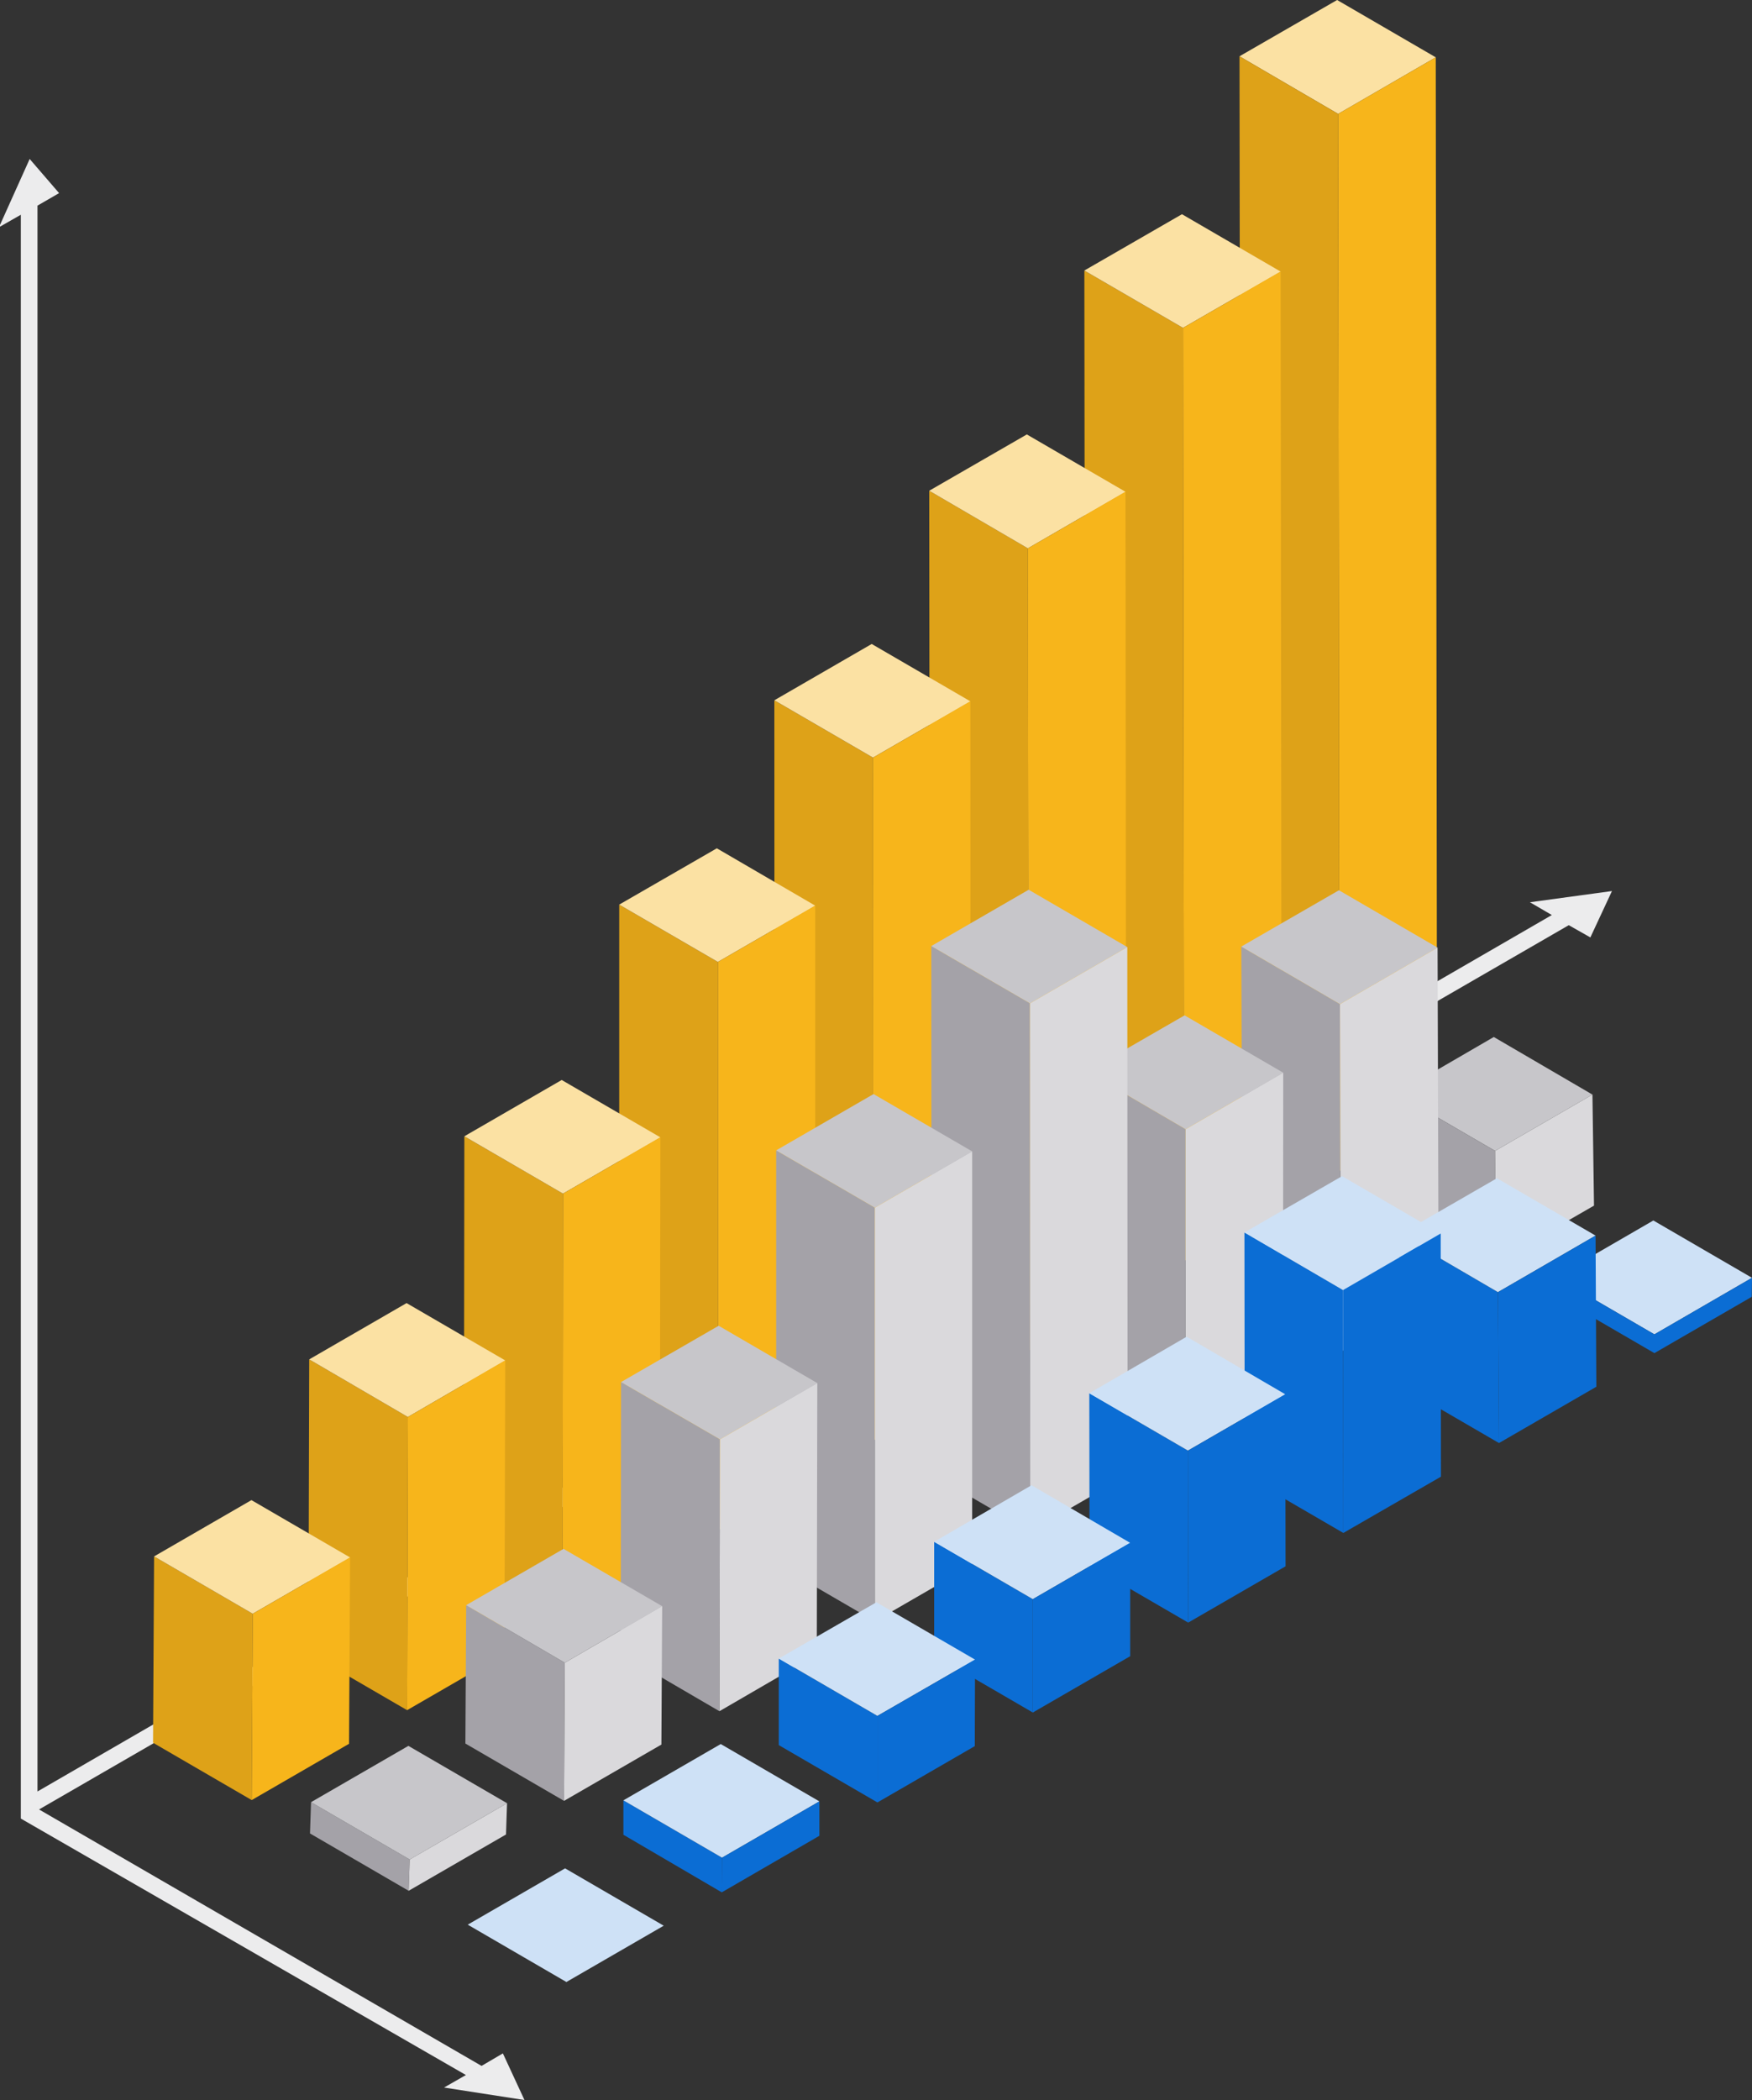 <svg width="141" height="169" viewBox="0 0 141 169" fill="none" xmlns="http://www.w3.org/2000/svg"><rect x="0" y="0" width="141" height="169" fill="#333333" stroke="none"/><g clip-path="url(#clip0_54_6181)"><path d="M123.131 72.6l1.76 1.027L3.016 144.15V16.546l1.74-1.007-2.368-2.747-2.472 5.494 1.76-1.006v129.05l35.82 20.635-1.759 1.007 6.473 1.006-1.739-3.754-1.717 1.007-35.612-20.635 123.111-71.152 1.738.985 1.739-3.732-6.599.901z" fill="#ECECED"/><path d="M107.693 9.164l-7.94-4.634L107.61 0l7.939 4.613-7.855 4.551z" fill="#FBE1A3"/><path d="M107.798 94.24l-7.94-4.613-.104-85.097 7.939 4.634.105 85.077z" fill="#DEA218"/><path d="M107.693 9.164l7.855-4.55.105 85.097-7.855 4.53-.105-85.077z" fill="#F7B51B"/><path d="M95.292 101.476l-7.94-4.614-.083-75.094 7.939 4.613.084 75.095z" fill="#DEA218"/><path d="M95.208 26.38l-7.94-4.613 7.856-4.53 7.939 4.614-7.855 4.53z" fill="#FBE1A3"/><path d="M95.292 101.475l-.084-75.094 7.855-4.53.084 75.074-7.855 4.55z" fill="#F7B51B"/><path d="M82.786 108.689l-7.94-4.613-.062-64.589 7.94 4.635.062 64.567z" fill="#DEA218"/><path d="M82.723 44.122l-7.94-4.635 7.856-4.53 7.94 4.614-7.856 4.55z" fill="#FBE1A3"/><path d="M82.786 108.689l-.063-64.568 7.856-4.55.062 64.588-7.855 4.53z" fill="#F7B51B"/><path d="M70.28 115.924l-7.94-4.613-.02-54.963 7.94 4.613.02 54.963z" fill="#DEA218"/><path d="M70.26 60.96l-7.94-4.613 7.834-4.53 7.94 4.614-7.835 4.53z" fill="#FBE1A3"/><path d="M70.28 115.924l-.02-54.963 7.834-4.53.02 54.963-7.834 4.53z" fill="#F7B51B"/><path d="M57.774 123.159l-7.94-4.635V72.788l7.94 4.614v45.757z" fill="#DEA218"/><path d="M57.774 77.401l-7.94-4.613 7.856-4.53 7.919 4.614-7.835 4.53z" fill="#FBE1A3"/><path d="M57.774 123.158V77.401l7.835-4.53v45.737l-7.835 4.55z" fill="#F7B51B"/><path d="M45.268 130.373l-7.939-4.614.042-34.328 7.94 4.613-.043 34.329z" fill="#DEA218"/><path d="M45.31 96.044l-7.939-4.614 7.834-4.53 7.94 4.614-7.835 4.53z" fill="#FBE1A3"/><path d="M45.268 130.372l.042-34.328 7.835-4.53-.042 34.329-7.835 4.529z" fill="#F7B51B"/><path d="M32.762 137.607l-7.939-4.613.063-23.613 7.94 4.635-.064 23.591z" fill="#DEA218"/><path d="M32.825 114.016l-7.939-4.635 7.835-4.529 7.939 4.613-7.835 4.551z" fill="#FBE1A3"/><path d="M32.762 137.607l.063-23.592 7.835-4.55-.063 23.612-7.835 4.53z" fill="#F7B51B"/><path d="M20.257 144.842l-7.94-4.613.084-14.994 7.94 4.613-.084 14.994z" fill="#DEA218"/><path d="M20.34 129.848l-7.939-4.613 7.835-4.53 7.939 4.614-7.835 4.529z" fill="#FBE1A3"/><path d="M20.257 144.842l.083-14.994 7.835-4.53-.084 14.994-7.834 4.53z" fill="#F7B51B"/><path d="M120.324 92.605l-7.939-4.614 7.835-4.55 7.939 4.634-7.835 4.53z" fill="#C7C6CA"/><path d="M120.429 101.539l-7.939-4.614-.105-8.933 7.939 4.613.105 8.934z" fill="#A4A2A8"/><path d="M120.324 92.605l7.835-4.53.126 8.934-7.856 4.529-.105-8.933z" fill="#DAD9DC"/><path d="M107.923 108.773l-7.939-4.634-.084-27.974 7.94 4.634.083 27.974z" fill="#A4A2A8"/><path d="M107.84 80.799l-7.94-4.635 7.856-4.53 7.939 4.614-7.855 4.55z" fill="#C7C6CA"/><path d="M107.923 108.773l-.083-27.974 7.855-4.551.084 27.974-7.856 4.551z" fill="#DAD9DC"/><path d="M95.418 115.987l-7.94-4.613V86.231l7.94 4.634v25.122z" fill="#A4A2A8"/><path d="M95.418 90.865l-7.94-4.635 7.856-4.53 7.939 4.614-7.855 4.55z" fill="#C7C6CA"/><path d="M95.418 115.987V90.865l7.855-4.551-.021 25.143-7.834 4.53z" fill="#DAD9DC"/><path d="M82.912 123.222l-7.94-4.614-.02-42.485 7.939 4.613.02 42.486z" fill="#A4A2A8"/><path d="M82.89 80.736l-7.939-4.614 7.835-4.53 7.94 4.614-7.835 4.53z" fill="#C7C6CA"/><path d="M82.912 123.222l-.021-42.486 7.834-4.53.021 42.486-7.834 4.53z" fill="#DAD9DC"/><path d="M70.406 130.457l-7.94-4.614v-33.28l7.94 4.614v33.28z" fill="#A4A2A8"/><path d="M70.406 97.177l-7.94-4.614 7.835-4.53 7.94 4.614-7.835 4.53z" fill="#C7C6CA"/><path d="M70.406 130.457v-33.28l7.834-4.53v33.28l-7.834 4.53z" fill="#DAD9DC"/><path d="M57.9 137.692l-7.94-4.635.022-21.851 7.96 4.614-.042 21.872z" fill="#A4A2A8"/><path d="M57.942 115.819l-7.96-4.613 7.855-4.53 7.94 4.614-7.835 4.529z" fill="#C7C6CA"/><path d="M57.9 137.691l.042-21.872 7.834-4.529-.042 21.851-7.834 4.55z" fill="#DAD9DC"/><path d="M45.394 144.905l-7.94-4.613.064-11.135 7.939 4.634-.063 11.114z" fill="#A4A2A8"/><path d="M45.457 133.791l-7.94-4.634 7.835-4.53 7.94 4.613-7.835 4.551z" fill="#C7C6CA"/><path d="M45.394 144.905l.063-11.114 7.834-4.551-.063 11.135-7.834 4.53z" fill="#DAD9DC"/><path d="M32.888 152.14l-7.94-4.613.085-2.517 7.939 4.614-.084 2.516z" fill="#A4A2A8"/><path d="M32.972 149.624l-7.94-4.614 7.835-4.53 7.94 4.614-7.835 4.53z" fill="#C7C6CA"/><path d="M32.888 152.14l.084-2.517 7.834-4.529-.083 2.516-7.835 4.53z" fill="#DAD9DC"/><path d="M133.145 107.368l-7.94-4.613 7.856-4.55 7.939 4.613-7.855 4.55z" fill="#CEE1F6"/><path d="M133.145 108.878l-7.94-4.613v-1.51l7.94 4.613v1.51zm0-1.51l7.855-4.551-.021 1.531-7.834 4.53v-1.51zm-12.506 8.745l-7.94-4.613-.083-12.163 7.939 4.634.084 12.142z" fill="#0B6DD4"/><path d="M120.555 103.971l-7.939-4.634 7.855-4.53 7.939 4.614-7.855 4.55z" fill="#CEE1F6"/><path d="M120.639 116.113l-.084-12.142 7.855-4.55.063 12.162-7.834 4.53zm-12.527 7.235l-7.939-4.614-.021-19.565 7.939 4.634.021 19.545z" fill="#0B6DD4"/><path d="M108.091 103.803l-7.939-4.634 7.855-4.53 7.939 4.614-7.855 4.55z" fill="#CEE1F6"/><path d="M108.112 123.347l-.021-19.544 7.855-4.55.021 19.565-7.855 4.529zm-12.485 7.215l-7.94-4.614-.02-13.84 7.939 4.613.021 13.841z" fill="#0B6DD4"/><path d="M95.606 116.721l-7.94-4.613 7.835-4.551 7.94 4.635-7.835 4.529z" fill="#CEE1F6"/><path d="M95.627 130.561l-.021-13.84 7.835-4.53.02 13.841-7.834 4.529zm-12.506 7.235l-7.94-4.613v-9.122l7.94 4.613v9.122z" fill="#0B6DD4"/><path d="M83.121 128.674l-7.94-4.614 7.835-4.55 7.94 4.634-7.835 4.53z" fill="#CEE1F6"/><path d="M83.121 137.796v-9.122l7.835-4.53v9.122l-7.835 4.53zm-12.506 7.235l-7.939-4.613v-6.962l7.94 4.613v6.962z" fill="#0B6DD4"/><path d="M70.615 138.069l-7.939-4.614 7.855-4.529 7.94 4.613-7.856 4.53z" fill="#CEE1F6"/><path d="M70.615 145.031v-6.962l7.856-4.53-.021 6.962-7.835 4.53zm-12.527 7.235l-7.918-4.635v-2.768l7.94 4.614-.022 2.789z" fill="#0B6DD4"/><path d="M58.11 149.477l-7.94-4.614 7.835-4.53 7.939 4.614-7.835 4.53z" fill="#CEE1F6"/><path d="M58.088 152.265l.021-2.789 7.835-4.529v2.768l-7.856 4.55z" fill="#0B6DD4"/><path d="M45.583 159.48l-7.94-4.614 7.835-4.53 7.939 4.614-7.834 4.53z" fill="#CEE1F6"/></g><defs><clipPath id="clip0_54_6181"><path fill="#fff" d="M0 0h141v169H0z"/></clipPath></defs></svg>